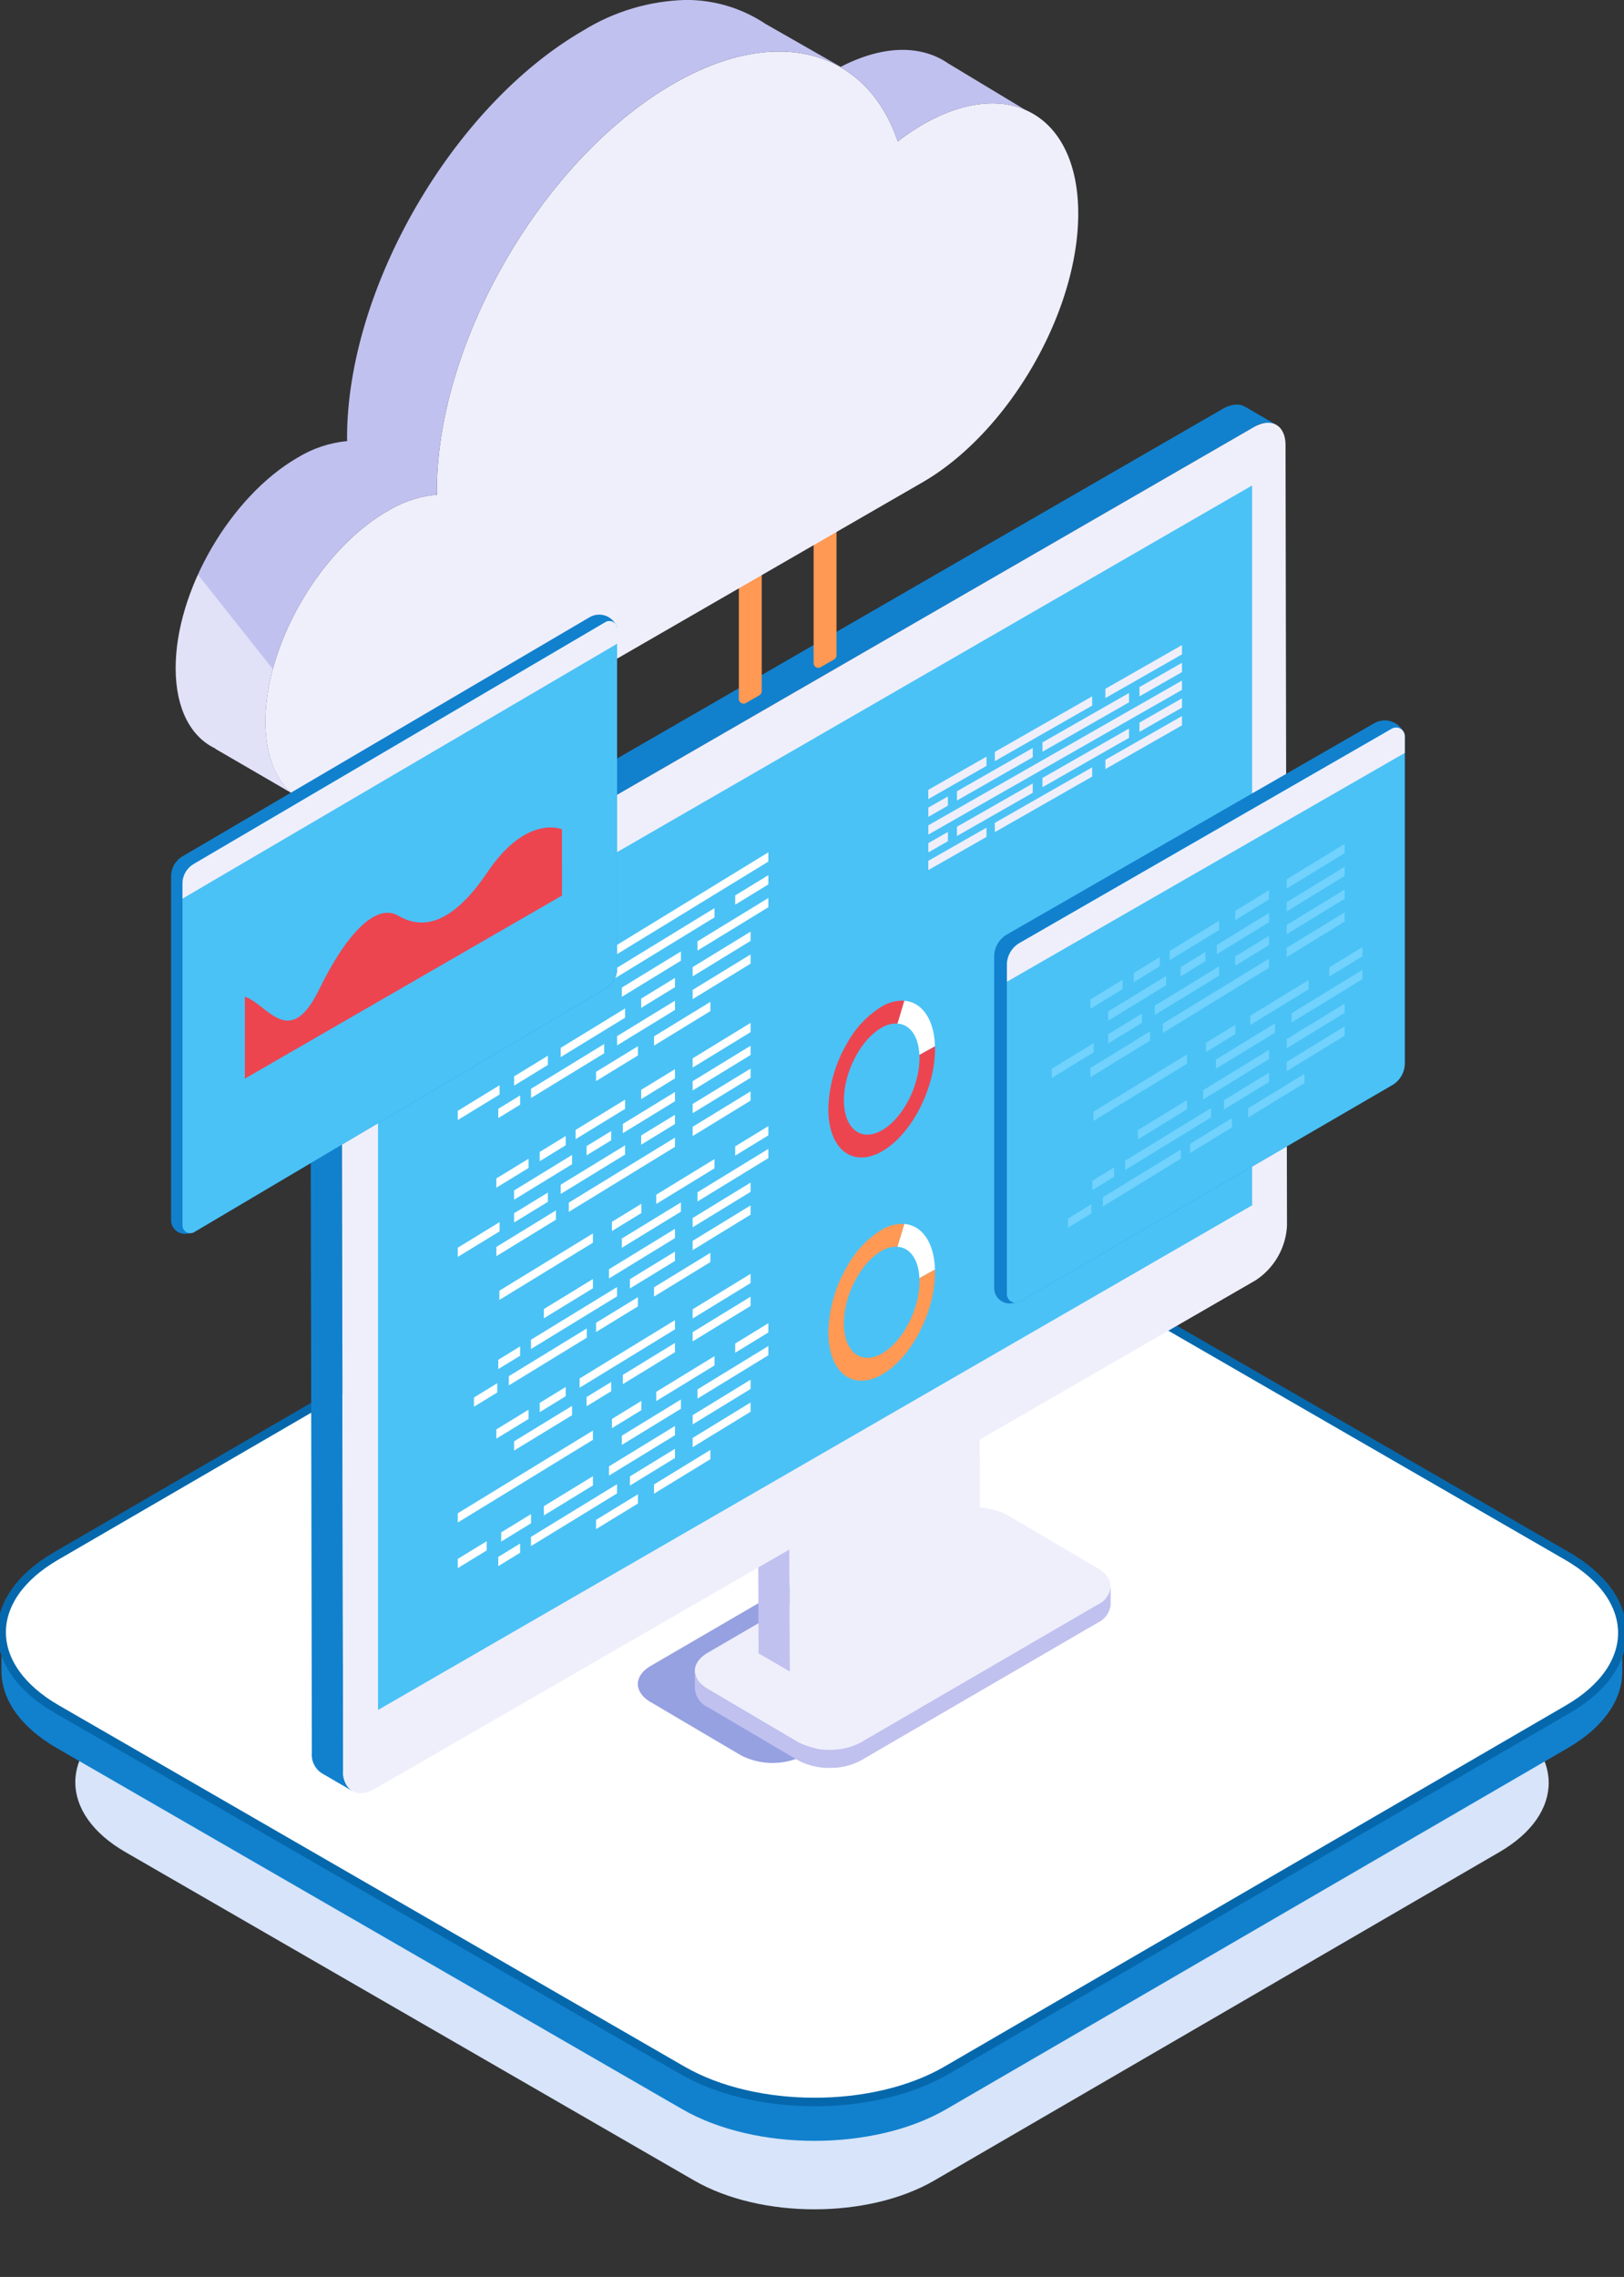 <svg xmlns="http://www.w3.org/2000/svg" xmlns:xlink="http://www.w3.org/1999/xlink" width="142.371" height="199.602" viewBox="0 0 142.371 199.602">
  <rect x="0" y="0" width="142.371" height="199.602" fill="#333333" stroke="none"/>
  <defs>
    <clipPath id="clip-path">
      <rect id="Rectangle_55298" data-name="Rectangle 55298" width="142.371" height="97.779" fill="none"/>
    </clipPath>
    <clipPath id="clip-path-3">
      <rect id="Rectangle_55296" data-name="Rectangle 55296" width="129.169" height="74.82" fill="none"/>
    </clipPath>
    <clipPath id="clip-path-4">
      <rect id="Rectangle_55299" data-name="Rectangle 55299" width="108.151" height="157.191" fill="none"/>
    </clipPath>
    <clipPath id="clip-path-5">
      <path id="Path_101071" data-name="Path 101071" d="M466.816,1308.631l-20.757,12.077a5.6,5.6,0,0,1-2.761.656,5.689,5.689,0,0,1-2.755-.662l-7.9-4.657a1.946,1.946,0,0,1-1.149-1.6l0,1.587a1.944,1.944,0,0,0,1.148,1.605l7.9,4.655a5.653,5.653,0,0,0,2.76.662,5.584,5.584,0,0,0,2.757-.655l20.757-12.076a1.933,1.933,0,0,0,1.129-1.581l0-1.587a1.929,1.929,0,0,1-1.129,1.579" transform="translate(-431.49 -1307.052)" fill="none"/>
    </clipPath>
    <linearGradient id="linear-gradient" x1="-1.259" y1="1.139" x2="-1.256" y2="1.139" gradientUnits="objectBoundingBox">
      <stop offset="0" stop-color="#e1e2f8"/>
      <stop offset="0.994" stop-color="#c0c1ef"/>
      <stop offset="1" stop-color="#c0c1ef"/>
    </linearGradient>
    <clipPath id="clip-path-6">
      <path id="Path_101072" data-name="Path 101072" d="M483.733,1267.329l2.746,1.595-.032-11.288-2.746-1.6Z" transform="translate(-483.701 -1256.039)" fill="none"/>
    </clipPath>
    <linearGradient id="linear-gradient-2" x1="-3.556" y1="5.282" x2="-3.547" y2="5.282" xlink:href="#linear-gradient"/>
    <clipPath id="clip-path-7">
      <path id="Path_101073" data-name="Path 101073" d="M483.7,1174.925l2.746,1.6,16.676-9.658-2.745-1.6Z" transform="translate(-483.701 -1165.267)" fill="none"/>
    </clipPath>
    <linearGradient id="linear-gradient-3" x1="-2.65" y1="2.95" x2="-2.644" y2="2.95" xlink:href="#linear-gradient"/>
    <clipPath id="clip-path-9">
      <path id="Path_101075" data-name="Path 101075" d="M194.708,333.7,117.5,378.271a6.073,6.073,0,0,0-2.752,4.767l.127,68.436a1.944,1.944,0,0,0,.811,1.78l2.746,1.6a1.942,1.942,0,0,1-.811-1.78l-.128-68.435a6.07,6.07,0,0,1,2.752-4.767l77.209-44.577a1.966,1.966,0,0,1,1.979-.2l-2.745-1.595a1.43,1.43,0,0,0-.729-.187,2.531,2.531,0,0,0-1.25.384" transform="translate(-114.746 -333.312)" fill="none"/>
    </clipPath>
    <clipPath id="clip-path-11">
      <path id="Path_101177" data-name="Path 101177" d="M39.5,2.672C28.057,9.278,18.782,25.275,18.782,38.4c0,.094.011.177.012.27a10.131,10.131,0,0,0-4.338,1.444c-5.909,3.412-10.7,11.674-10.7,18.455,0,3.587,1.341,6.04,3.479,7.051l-.011.019,6.7,3.892c-1.437-1.26-2.3-3.4-2.3-6.27,0-6.781,4.79-15.043,10.7-18.455a10.132,10.132,0,0,1,4.338-1.444c0-.092-.012-.176-.012-.269,0-13.129,9.275-29.126,20.716-35.732,9.2-5.312,16.989-2.921,19.692,5.042a20.691,20.691,0,0,1,2.163-1.464c3.466-2,6.628-2.343,9.036-1.292L71.484,5.564c-2.352-1.625-5.69-1.638-9.424.3L55.452,2.09A12.44,12.44,0,0,0,48.462,0,17.975,17.975,0,0,0,39.5,2.672" transform="translate(-3.757 -0.004)" fill="none"/>
    </clipPath>
    <linearGradient id="linear-gradient-4" x1="0.129" y1="1.715" x2="0.13" y2="1.715" xlink:href="#linear-gradient"/>
    <clipPath id="clip-path-12">
      <path id="Path_101178" data-name="Path 101178" d="M36.7,506.589,1,527.558a2,2,0,0,0-1,1.731v30.157a1.2,1.2,0,0,0,1.407,1.186l.528-.091,36.088-21.362a1.974,1.974,0,0,0,1.075-1.665V507.5l-.01-.029a1.652,1.652,0,0,0-2.384-.883" transform="translate(0 -506.368)" fill="#1181ce"/>
    </clipPath>
    <clipPath id="clip-path-14">
      <path id="Path_101182" data-name="Path 101182" d="M711.459,593.756l-32.206,18.522a2.237,2.237,0,0,0-1.113,1.934v29.063a1.345,1.345,0,0,0,1.572,1.325l.59-.1,32.632-18.962a2.2,2.2,0,0,0,1.2-1.86v-28.9l-.011-.033a1.845,1.845,0,0,0-2.664-.986" transform="translate(-678.139 -593.509)" fill="#1181ce"/>
    </clipPath>
  </defs>
  <g id="Remote_Host_Monitoring" data-name="Remote Host Monitoring" transform="translate(-102 -1727.525)">
    <g id="Group_166079" data-name="Group 166079" transform="translate(102 1829.347)">
      <g id="Group_166078" data-name="Group 166078" clip-path="url(#clip-path)">
        <g id="Group_166077" data-name="Group 166077">
          <g id="Group_166076" data-name="Group 166076" clip-path="url(#clip-path)">
            <g id="Group_166075" data-name="Group 166075" transform="translate(6.601 17.03)" style="mix-blend-mode: multiply;isolation: isolate">
              <g id="Group_166074" data-name="Group 166074">
                <g id="Group_166073" data-name="Group 166073" clip-path="url(#clip-path-3)">
                  <path id="Path_101065" data-name="Path 101065" d="M142.213,91.963c5.831,3.366,5.861,8.826.069,12.192L92.74,132.945c-5.793,3.366-15.214,3.365-21.045,0L21.832,104.155c-5.83-3.366-5.864-8.824-.072-12.19L71.3,63.174c5.793-3.366,15.217-3.366,21.048,0Z" transform="translate(-17.437 -60.65)" fill="#d7e4f9"/>
                </g>
              </g>
            </g>
            <path id="Path_101066" data-name="Path 101066" d="M137.682,115.708l-54.5,31.67c-6.372,3.7-16.736,3.7-23.15,0L5.187,115.708C1.959,113.844.346,111.4.353,108.955l-.014,3.407c-.007,2.442,1.606,4.889,4.834,6.753l54.849,31.667c6.414,3.7,16.777,3.7,23.15,0l54.5-31.67c3.165-1.84,4.75-4.247,4.757-6.659l.014-3.407c-.007,2.411-1.591,4.819-4.757,6.659" transform="translate(-0.211 -67.71)" fill="#1181ce"/>
            <path id="Path_101067" data-name="Path 101067" d="M137.63,34.82c6.414,3.7,6.447,9.708.075,13.411L83.21,79.9c-6.372,3.7-16.736,3.7-23.15,0L5.21,48.232c-6.414-3.7-6.451-9.706-.078-13.409l54.5-31.67c6.372-3.7,16.739-3.7,23.153,0Z" transform="translate(-0.234 -0.233)" fill="#fff"/>
            <path id="Path_101068" data-name="Path 101068" d="M137.63,34.82c6.414,3.7,6.447,9.708.075,13.411L83.21,79.9c-6.372,3.7-16.736,3.7-23.15,0L5.21,48.232c-6.414-3.7-6.451-9.706-.078-13.409l54.5-31.67c6.372-3.7,16.739-3.7,23.153,0Z" transform="translate(-0.234 -0.233)" fill="none" stroke="#0668ac" stroke-miterlimit="10" stroke-width="0.752"/>
          </g>
        </g>
      </g>
    </g>
    <g id="Group_166104" data-name="Group 166104" transform="translate(117 1727.522)">
      <g id="Group_166081" data-name="Group 166081" transform="translate(0 0.003)">
        <g id="Group_166080" data-name="Group 166080" transform="translate(0 0)" clip-path="url(#clip-path-4)">
          <path id="Path_101069" data-name="Path 101069" d="M385.712,1265.44l20.757-12.078a6.046,6.046,0,0,1,5.5,0l7.9,4.657c1.529.883,1.55,2.312.031,3.2l-20.757,12.076a6.092,6.092,0,0,1-5.516-.006l-7.9-4.657c-1.53-.883-1.526-2.312-.018-3.188" transform="translate(-343.661 -1119.409)" fill="#96a1e1"/>
          <path id="Path_101070" data-name="Path 101070" d="M432.658,1254.614l20.757-12.078a6.047,6.047,0,0,1,5.5,0l7.9,4.657c1.529.883,1.55,2.312.031,3.2l-20.757,12.076a6.092,6.092,0,0,1-5.516-.006l-7.9-4.657c-1.53-.883-1.526-2.312-.018-3.188" transform="translate(-385.612 -1109.734)" fill="#efeffc"/>
        </g>
      </g>
      <g id="Group_166083" data-name="Group 166083" transform="translate(45.912 139.077)">
        <g id="Group_166082" data-name="Group 166082" clip-path="url(#clip-path-5)">
          <rect id="Rectangle_55300" data-name="Rectangle 55300" width="36.457" height="15.902" transform="translate(-0.002)" fill="url(#linear-gradient)"/>
        </g>
      </g>
      <g id="Group_166085" data-name="Group 166085" transform="translate(51.467 133.649)">
        <g id="Group_166084" data-name="Group 166084" clip-path="url(#clip-path-6)">
          <rect id="Rectangle_55301" data-name="Rectangle 55301" width="13.033" height="3.577" transform="matrix(0.062, -0.998, 0.998, 0.062, -0.802, 12.835)" fill="url(#linear-gradient-2)"/>
        </g>
      </g>
      <g id="Group_166087" data-name="Group 166087" transform="translate(51.467 123.991)">
        <g id="Group_166086" data-name="Group 166086" clip-path="url(#clip-path-7)">
          <rect id="Rectangle_55302" data-name="Rectangle 55302" width="19.423" height="11.255" fill="url(#linear-gradient-3)"/>
        </g>
      </g>
      <g id="Group_166089" data-name="Group 166089" transform="translate(0 0.003)">
        <g id="Group_166088" data-name="Group 166088" transform="translate(0 0)" clip-path="url(#clip-path-4)">
          <path id="Path_101074" data-name="Path 101074" d="M526.22,1191.558l-16.677,9.657-.032-11.288,16.676-9.659Z" transform="translate(-455.298 -1054.684)" fill="#efeffc"/>
        </g>
      </g>
      <g id="Group_166091" data-name="Group 166091" transform="translate(12.209 35.468)">
        <g id="Group_166090" data-name="Group 166090" clip-path="url(#clip-path-9)">
          <rect id="Rectangle_55304" data-name="Rectangle 55304" width="84.69" height="121.538" transform="translate(-0.004)" fill="#1181ce"/>
        </g>
      </g>
      <g id="Group_166093" data-name="Group 166093" transform="translate(0 0.003)">
        <g id="Group_166092" data-name="Group 166092" transform="translate(0 0)" clip-path="url(#clip-path-4)">
          <path id="Path_101076" data-name="Path 101076" d="M143.3,393.269l77.209-44.577c1.53-.883,2.778-.187,2.782,1.572l.128,68.436a6.1,6.1,0,0,1-2.764,4.789l-77.209,44.577c-1.517.876-2.765.166-2.77-1.593l-.128-68.435a6.073,6.073,0,0,1,2.752-4.767" transform="translate(-125.593 -311.248)" fill="#efeffc"/>
          <path id="Path_101077" data-name="Path 101077" d="M247.105,463.088l-76.633,44.244v-63.1l76.633-44.244Z" transform="translate(-152.334 -357.432)" fill="#4ac2f6"/>
          <path id="Path_101078" data-name="Path 101078" d="M371.588,703.013l-14.347,8.778v-.81l14.347-8.778Z" transform="translate(-319.229 -627.487)" fill="#fff" fill-rule="evenodd"/>
          <path id="Path_101079" data-name="Path 101079" d="M467.678,721.827l-2.905,1.777v-.81l2.905-1.777Z" transform="translate(-415.32 -644.299)" fill="#fff" fill-rule="evenodd"/>
          <path id="Path_101080" data-name="Path 101080" d="M439.922,740.6l-6.21,3.8v-.81l6.21-3.8Z" transform="translate(-387.564 -661.071)" fill="#fff" fill-rule="evenodd"/>
          <path id="Path_101081" data-name="Path 101081" d="M434.79,768.375l-5.077,3.107v-.81l5.077-3.107Z" transform="translate(-383.99 -685.895)" fill="#fff" fill-rule="evenodd"/>
          <path id="Path_101082" data-name="Path 101082" d="M434.79,787.142l-5.077,3.107v-.81l5.077-3.107Z" transform="translate(-383.99 -702.664)" fill="#fff" fill-rule="evenodd"/>
          <path id="Path_101083" data-name="Path 101083" d="M402.841,826.224l-4.938,3.021v-.81l4.938-3.021Z" transform="translate(-355.565 -737.588)" fill="#fff" fill-rule="evenodd"/>
          <path id="Path_101084" data-name="Path 101084" d="M370.434,748.98l-9.2,5.629v-.81l9.2-5.629Z" transform="translate(-322.796 -668.563)" fill="#fff" fill-rule="evenodd"/>
          <path id="Path_101085" data-name="Path 101085" d="M312.016,809.424l-4.394,2.688v-.81l4.394-2.688Z" transform="translate(-274.891 -722.575)" fill="#6378b7" fill-rule="evenodd"/>
          <path id="Path_101086" data-name="Path 101086" d="M242.123,844.281l-5.931,3.63v-.81l5.931-3.63Z" transform="translate(-211.06 -753.723)" fill="#6378b7" fill-rule="evenodd"/>
          <path id="Path_101087" data-name="Path 101087" d="M376.566,784.675l-5.178,3.167v-.81l5.178-3.167Z" transform="translate(-331.872 -700.46)" fill="#fff" fill-rule="evenodd"/>
          <path id="Path_101088" data-name="Path 101088" d="M390.265,806.475l-2.963,1.813v-.811l2.963-1.813Z" transform="translate(-346.092 -719.938)" fill="#fff" fill-rule="evenodd"/>
          <path id="Path_101089" data-name="Path 101089" d="M372.515,825.257l-5.076,3.107v-.811l5.076-3.105Z" transform="translate(-328.342 -736.724)" fill="#fff" fill-rule="evenodd"/>
          <path id="Path_101090" data-name="Path 101090" d="M326.662,831.641l-5.642,3.452v-.81l5.642-3.452Z" transform="translate(-286.863 -742.429)" fill="#fff" fill-rule="evenodd"/>
          <path id="Path_101091" data-name="Path 101091" d="M285.561,870.561l-2.96,1.812v-.81l2.96-1.812Z" transform="translate(-252.531 -777.207)" fill="#fff" fill-rule="evenodd"/>
          <path id="Path_101092" data-name="Path 101092" d="M239.858,894.893l-3.667,2.242v-.81l3.667-2.244Z" transform="translate(-211.06 -798.949)" fill="#fff" fill-rule="evenodd"/>
          <path id="Path_101093" data-name="Path 101093" d="M302.976,860.936l-6.413,3.923v-.81l6.413-3.923Z" transform="translate(-265.008 -768.606)" fill="#fff" fill-rule="evenodd"/>
          <path id="Path_101094" data-name="Path 101094" d="M271.487,903.323l-1.915,1.172v-.811l1.915-1.17Z" transform="translate(-240.889 -806.484)" fill="#fff" fill-rule="evenodd"/>
          <path id="Path_101095" data-name="Path 101095" d="M353.818,862.725l-3.671,2.247v-.81l3.671-2.247Z" transform="translate(-312.891 -770.205)" fill="#fff" fill-rule="evenodd"/>
          <path id="Path_101096" data-name="Path 101096" d="M434.79,843.54l-5.077,3.107v-.81l5.077-3.107Z" transform="translate(-383.99 -753.061)" fill="#fff" fill-rule="evenodd"/>
          <path id="Path_101097" data-name="Path 101097" d="M434.79,862.356l-5.077,3.107v-.81l5.077-3.107Z" transform="translate(-383.99 -769.875)" fill="#fff" fill-rule="evenodd"/>
          <path id="Path_101098" data-name="Path 101098" d="M390.265,881.654l-2.963,1.813v-.81l2.963-1.813Z" transform="translate(-346.092 -787.12)" fill="#fff" fill-rule="evenodd"/>
          <path id="Path_101099" data-name="Path 101099" d="M376.751,900.468l-4.572,2.8v-.81l4.572-2.8Z" transform="translate(-332.578 -803.932)" fill="#fff" fill-rule="evenodd"/>
          <path id="Path_101100" data-name="Path 101100" d="M337.612,906.8l-4.338,2.654v-.81l4.338-2.654Z" transform="translate(-297.812 -809.595)" fill="#fff" fill-rule="evenodd"/>
          <path id="Path_101101" data-name="Path 101101" d="M305.978,936.729l-2.281,1.4v-.81l2.281-1.4Z" transform="translate(-271.383 -836.335)" fill="#fff" fill-rule="evenodd"/>
          <path id="Path_101102" data-name="Path 101102" d="M270.822,955.464,268,957.19v-.81l2.821-1.726Z" transform="translate(-239.485 -853.077)" fill="#fff" fill-rule="evenodd"/>
          <path id="Path_101103" data-name="Path 101103" d="M287.682,952.352l-5.081,3.11v-.811l5.081-3.109Z" transform="translate(-252.531 -850.296)" fill="#fff" fill-rule="evenodd"/>
          <path id="Path_101104" data-name="Path 101104" d="M434.79,881.139l-5.077,3.105v-.81l5.077-3.1Z" transform="translate(-383.99 -786.66)" fill="#fff" fill-rule="evenodd"/>
          <path id="Path_101105" data-name="Path 101105" d="M434.79,899.938l-5.077,3.107v-.811l5.077-3.107Z" transform="translate(-383.99 -803.457)" fill="#fff" fill-rule="evenodd"/>
          <path id="Path_101106" data-name="Path 101106" d="M390.265,919.237,387.3,921.05v-.81l2.963-1.813Z" transform="translate(-346.092 -820.704)" fill="#fff" fill-rule="evenodd"/>
          <path id="Path_101107" data-name="Path 101107" d="M336.98,938.051l-9.308,5.7v-.81l9.308-5.7Z" transform="translate(-292.807 -837.516)" fill="#fff" fill-rule="evenodd"/>
          <path id="Path_101108" data-name="Path 101108" d="M326.662,944.388l-5.642,3.453v-.81l5.642-3.453Z" transform="translate(-286.863 -843.179)" fill="#fff" fill-rule="evenodd"/>
          <path id="Path_101109" data-name="Path 101109" d="M285.561,983.325l-2.96,1.81v-.81l2.96-1.81Z" transform="translate(-252.531 -877.973)" fill="#fff" fill-rule="evenodd"/>
          <path id="Path_101110" data-name="Path 101110" d="M239.858,1007.653l-3.667,2.244v-.81l3.667-2.244Z" transform="translate(-211.06 -899.713)" fill="#fff" fill-rule="evenodd"/>
          <path id="Path_101111" data-name="Path 101111" d="M273.221,998.063l-5.22,3.194v-.81l5.22-3.2Z" transform="translate(-239.485 -891.141)" fill="#fff" fill-rule="evenodd"/>
          <path id="Path_101112" data-name="Path 101112" d="M344.465,932.618l-2.162,1.323v-.81l2.162-1.323Z" transform="translate(-305.881 -832.661)" fill="#fff" fill-rule="evenodd"/>
          <path id="Path_101113" data-name="Path 101113" d="M467.678,928.572l-2.905,1.777v-.81l2.905-1.777Z" transform="translate(-415.32 -829.046)" fill="#fff" fill-rule="evenodd"/>
          <path id="Path_101114" data-name="Path 101114" d="M439.922,947.338l-6.21,3.8v-.81l6.21-3.8Z" transform="translate(-387.564 -845.815)" fill="#fff" fill-rule="evenodd"/>
          <path id="Path_101115" data-name="Path 101115" d="M434.79,975.117l-5.077,3.107v-.81l5.077-3.107Z" transform="translate(-383.99 -870.639)" fill="#fff" fill-rule="evenodd"/>
          <path id="Path_101116" data-name="Path 101116" d="M434.79,993.891,429.712,997v-.815l5.077-3.107Z" transform="translate(-383.99 -887.41)" fill="#fff" fill-rule="evenodd"/>
          <path id="Path_101117" data-name="Path 101117" d="M402.841,1032.966l-4.938,3.021v-.81l4.938-3.021Z" transform="translate(-355.565 -922.332)" fill="#fff" fill-rule="evenodd"/>
          <path id="Path_101118" data-name="Path 101118" d="M404.838,955.722l-5.105,3.124v-.811l5.105-3.122Z" transform="translate(-357.2 -853.307)" fill="#fff" fill-rule="evenodd"/>
          <path id="Path_101119" data-name="Path 101119" d="M365.793,992.595l-2.578,1.576v-.81l2.578-1.577Z" transform="translate(-324.568 -886.256)" fill="#fff" fill-rule="evenodd"/>
          <path id="Path_101120" data-name="Path 101120" d="M278.667,1017.006l-8.2,5.016v-.81l8.2-5.018Z" transform="translate(-241.689 -908.068)" fill="#fff" fill-rule="evenodd"/>
          <path id="Path_101121" data-name="Path 101121" d="M376.566,991.418l-5.178,3.167v-.81l5.178-3.167Z" transform="translate(-331.872 -885.204)" fill="#fff" fill-rule="evenodd"/>
          <path id="Path_101122" data-name="Path 101122" d="M366.572,1013.217l-5.784,3.541v-.81l5.784-3.541Z" transform="translate(-322.399 -904.685)" fill="#fff" fill-rule="evenodd"/>
          <path id="Path_101123" data-name="Path 101123" d="M381.987,1032l-3.948,2.416v-.815l3.948-2.416Z" transform="translate(-337.815 -921.467)" fill="#fff" fill-rule="evenodd"/>
          <path id="Path_101124" data-name="Path 101124" d="M311.43,1054.6l-4.3,2.63v-.81l4.3-2.63Z" transform="translate(-274.451 -941.668)" fill="#fff" fill-rule="evenodd"/>
          <path id="Path_101125" data-name="Path 101125" d="M304.1,1061.2l-7.542,4.615V1065l7.542-4.613Z" transform="translate(-265.007 -947.56)" fill="#fff" fill-rule="evenodd"/>
          <path id="Path_101126" data-name="Path 101126" d="M271.487,1110.057l-1.915,1.172v-.815l1.915-1.174Z" transform="translate(-240.889 -991.214)" fill="#fff" fill-rule="evenodd"/>
          <path id="Path_101127" data-name="Path 101127" d="M353.818,1069.469l-3.671,2.247v-.81l3.671-2.247Z" transform="translate(-312.891 -954.951)" fill="#fff" fill-rule="evenodd"/>
          <path id="Path_101128" data-name="Path 101128" d="M285.105,1095.266l-6.834,4.181v-.808l6.834-4.182Z" transform="translate(-248.663 -978.003)" fill="#fff" fill-rule="evenodd"/>
          <path id="Path_101129" data-name="Path 101129" d="M251.567,1140.41l-2.042,1.25v-.81l2.042-1.251Z" transform="translate(-222.975 -1018.344)" fill="#fff" fill-rule="evenodd"/>
          <path id="Path_101130" data-name="Path 101130" d="M434.79,1050.283l-5.077,3.107v-.81l5.077-3.107Z" transform="translate(-383.99 -937.807)" fill="#fff" fill-rule="evenodd"/>
          <path id="Path_101131" data-name="Path 101131" d="M434.79,1069.1l-5.077,3.109v-.812l5.077-3.107Z" transform="translate(-383.99 -954.619)" fill="#fff" fill-rule="evenodd"/>
          <path id="Path_101132" data-name="Path 101132" d="M344.954,1088.4l-8.358,5.114v-.81l8.358-5.114Z" transform="translate(-300.781 -971.866)" fill="#fff" fill-rule="evenodd"/>
          <path id="Path_101133" data-name="Path 101133" d="M376.751,1107.213l-4.572,2.8v-.81l4.572-2.8Z" transform="translate(-332.578 -988.678)" fill="#fff" fill-rule="evenodd"/>
          <path id="Path_101134" data-name="Path 101134" d="M305.978,1143.473l-2.281,1.4v-.81l2.281-1.4Z" transform="translate(-271.383 -1021.081)" fill="#fff" fill-rule="evenodd"/>
          <path id="Path_101135" data-name="Path 101135" d="M270.822,1162.21,268,1163.934v-.81l2.821-1.726Z" transform="translate(-239.485 -1037.822)" fill="#fff" fill-rule="evenodd"/>
          <path id="Path_101136" data-name="Path 101136" d="M287.682,1159.1,282.6,1162.2v-.81l5.081-3.109Z" transform="translate(-252.531 -1035.042)" fill="#fff" fill-rule="evenodd"/>
          <path id="Path_101137" data-name="Path 101137" d="M344.465,1139.362l-2.162,1.321v-.81l2.162-1.321Z" transform="translate(-305.881 -1017.407)" fill="#fff" fill-rule="evenodd"/>
          <path id="Path_101138" data-name="Path 101138" d="M467.678,1090.96l-2.905,1.779v-.81l2.905-1.779Z" transform="translate(-415.32 -974.155)" fill="#fff" fill-rule="evenodd"/>
          <path id="Path_101139" data-name="Path 101139" d="M439.922,1109.73l-6.21,3.8v-.81l6.21-3.8Z" transform="translate(-387.564 -990.926)" fill="#fff" fill-rule="evenodd"/>
          <path id="Path_101140" data-name="Path 101140" d="M434.79,1137.509l-5.077,3.105v-.81l5.077-3.107Z" transform="translate(-383.99 -1015.75)" fill="#fff" fill-rule="evenodd"/>
          <path id="Path_101141" data-name="Path 101141" d="M434.79,1156.291l-5.077,3.105v-.81l5.077-3.105Z" transform="translate(-383.99 -1032.535)" fill="#fff" fill-rule="evenodd"/>
          <path id="Path_101142" data-name="Path 101142" d="M402.841,1195.373l-4.938,3.021v-.81l4.938-3.021Z" transform="translate(-355.565 -1067.459)" fill="#fff" fill-rule="evenodd"/>
          <path id="Path_101143" data-name="Path 101143" d="M404.838,1118.112l-5.105,3.124v-.81l5.105-3.124Z" transform="translate(-357.2 -998.419)" fill="#fff" fill-rule="evenodd"/>
          <path id="Path_101144" data-name="Path 101144" d="M365.793,1154.985l-2.578,1.578v-.81l2.578-1.578Z" transform="translate(-324.568 -1031.368)" fill="#fff" fill-rule="evenodd"/>
          <path id="Path_101145" data-name="Path 101145" d="M248.039,1179.411l-11.847,7.25v-.81l11.847-7.25Z" transform="translate(-211.06 -1053.195)" fill="#fff" fill-rule="evenodd"/>
          <path id="Path_101146" data-name="Path 101146" d="M376.566,1153.808l-5.178,3.169v-.81l5.178-3.169Z" transform="translate(-331.872 -1030.316)" fill="#fff" fill-rule="evenodd"/>
          <path id="Path_101147" data-name="Path 101147" d="M366.572,1175.622l-5.784,3.539v-.81l5.784-3.539Z" transform="translate(-322.399 -1049.809)" fill="#fff" fill-rule="evenodd"/>
          <path id="Path_101148" data-name="Path 101148" d="M381.987,1194.389l-3.948,2.417V1196l3.948-2.417Z" transform="translate(-337.815 -1066.579)" fill="#fff" fill-rule="evenodd"/>
          <path id="Path_101149" data-name="Path 101149" d="M311.43,1216.992l-4.3,2.63v-.81l4.3-2.63Z" transform="translate(-274.451 -1086.777)" fill="#fff" fill-rule="evenodd"/>
          <path id="Path_101150" data-name="Path 101150" d="M274.574,1248.206l-2.614,1.6V1249l2.614-1.6Z" transform="translate(-243.023 -1114.67)" fill="#fff" fill-rule="evenodd"/>
          <path id="Path_101151" data-name="Path 101151" d="M238.726,1270.554l-2.535,1.551v-.81l2.535-1.551Z" transform="translate(-211.06 -1134.64)" fill="#fff" fill-rule="evenodd"/>
          <path id="Path_101152" data-name="Path 101152" d="M304.1,1223.587l-7.542,4.615v-.81l7.542-4.615Z" transform="translate(-265.007 -1092.67)" fill="#fff" fill-rule="evenodd"/>
          <path id="Path_101153" data-name="Path 101153" d="M271.487,1272.456l-1.915,1.172v-.81l1.915-1.172Z" transform="translate(-240.889 -1136.339)" fill="#fff" fill-rule="evenodd"/>
          <path id="Path_101154" data-name="Path 101154" d="M353.818,1231.875l-3.671,2.245v-.81l3.671-2.246Z" transform="translate(-312.891 -1100.076)" fill="#fff" fill-rule="evenodd"/>
          <path id="Path_101155" data-name="Path 101155" d="M629.005,624.178l-5.1,2.909v-.812l5.1-2.909Z" transform="translate(-557.522 -557.038)" fill="#efeffc"/>
          <path id="Path_101156" data-name="Path 101156" d="M776.486,532.263l-6.715,3.832v-.813l6.715-3.832Z" transform="translate(-687.865 -474.902)" fill="#efeffc"/>
          <path id="Path_101157" data-name="Path 101157" d="M687.221,574.488l-8.534,4.87v-.812l8.534-4.87Z" transform="translate(-606.473 -512.635)" fill="#efeffc"/>
          <path id="Path_101158" data-name="Path 101158" d="M801.572,546.886l-3.728,2.128V548.2l3.728-2.128Z" transform="translate(-712.951 -487.97)" fill="#efeffc"/>
          <path id="Path_101159" data-name="Path 101159" d="M725.516,571.787l-7.589,4.331V575.3l7.589-4.331Z" transform="translate(-641.537 -510.221)" fill="#efeffc"/>
          <path id="Path_101160" data-name="Path 101160" d="M654.109,617.065l-6.644,3.791v-.812l6.644-3.791Z" transform="translate(-578.572 -550.682)" fill="#efeffc"/>
          <path id="Path_101161" data-name="Path 101161" d="M625.622,656.947l-1.714.978v-.812l1.714-.978Z" transform="translate(-557.522 -586.32)" fill="#efeffc"/>
          <path id="Path_101162" data-name="Path 101162" d="M646.144,561.513,623.909,574.2v-.812L646.144,560.7Z" transform="translate(-557.523 -501.04)" fill="#efeffc"/>
          <path id="Path_101163" data-name="Path 101163" d="M801.572,576.136l-3.728,2.128v-.813l3.728-2.128Z" transform="translate(-712.951 -514.107)" fill="#efeffc"/>
          <path id="Path_101164" data-name="Path 101164" d="M725.516,601.037l-7.589,4.331v-.813l7.589-4.331Z" transform="translate(-641.537 -536.359)" fill="#efeffc"/>
          <path id="Path_101165" data-name="Path 101165" d="M654.109,646.315l-6.644,3.791v-.812l6.644-3.791Z" transform="translate(-578.572 -576.82)" fill="#efeffc"/>
          <path id="Path_101166" data-name="Path 101166" d="M625.622,686.2l-1.714.978v-.812l1.714-.978Z" transform="translate(-557.522 -612.458)" fill="#efeffc"/>
          <path id="Path_101167" data-name="Path 101167" d="M687.221,632.987l-8.534,4.869v-.812l8.534-4.87Z" transform="translate(-606.473 -564.91)" fill="#efeffc"/>
          <path id="Path_101168" data-name="Path 101168" d="M776.486,590.763l-6.715,3.832v-.813l6.715-3.832Z" transform="translate(-687.865 -527.178)" fill="#efeffc"/>
          <path id="Path_101169" data-name="Path 101169" d="M629.005,682.678l-5.1,2.909v-.812l5.1-2.909Z" transform="translate(-557.522 -609.314)" fill="#efeffc"/>
          <path id="Path_101170" data-name="Path 101170" d="M601.707,828.433l-1.369.754c-.071-1.663-.84-2.684-1.927-2.752l.6-2c1.542.118,2.626,1.6,2.694,4" transform="translate(-534.738 -736.709)" fill="#fff"/>
          <path id="Path_101171" data-name="Path 101171" d="M546.222,824.867a3.5,3.5,0,0,1,1.943-.491l-.6,2a2.487,2.487,0,0,0-1.351.347c-1.827,1.007-3.326,3.854-3.34,6.345s1.46,3.7,3.287,2.693,3.327-3.853,3.341-6.344c0-.1-.005-.194-.01-.289l1.369-.754c0,.095,0,.193,0,.291-.021,3.516-2.136,7.533-4.715,8.954s-4.66-.284-4.64-3.8a11.892,11.892,0,0,1,1.624-5.673,8.635,8.635,0,0,1,3.091-3.282" transform="translate(-483.889 -736.653)" fill="#ec4550"/>
          <path id="Path_101172" data-name="Path 101172" d="M601.707,1012.313l-1.369.754c-.071-1.663-.84-2.684-1.927-2.752l.6-2c1.542.118,2.626,1.6,2.694,4" transform="translate(-534.738 -901.024)" fill="#fff"/>
          <path id="Path_101173" data-name="Path 101173" d="M546.222,1008.748a3.5,3.5,0,0,1,1.943-.491l-.6,2a2.487,2.487,0,0,0-1.351.347c-1.827,1.007-3.326,3.854-3.34,6.345s1.46,3.7,3.287,2.693,3.327-3.853,3.341-6.344c0-.1-.005-.194-.01-.289l1.369-.754c0,.095,0,.193,0,.291-.021,3.516-2.136,7.532-4.715,8.953s-4.66-.284-4.64-3.8a11.892,11.892,0,0,1,1.624-5.673,8.634,8.634,0,0,1,3.091-3.281" transform="translate(-483.889 -900.969)" fill="#ff9954"/>
          <path id="Path_101174" data-name="Path 101174" d="M530.008,445.6l1.177-.68a.415.415,0,0,0,.207-.359V433.626a.415.415,0,0,0-.622-.359l-1.177.679a.415.415,0,0,0-.207.359v10.937a.415.415,0,0,0,.622.359" transform="translate(-473.058 -387.116)" fill="#ff9954"/>
          <path id="Path_101175" data-name="Path 101175" d="M468.387,475.137l1.177-.679a.415.415,0,0,0,.207-.359V463.161a.415.415,0,0,0-.622-.359l-1.177.679a.415.415,0,0,0-.207.359v10.937a.415.415,0,0,0,.622.359" transform="translate(-417.993 -413.509)" fill="#ff9954"/>
          <path id="Path_101176" data-name="Path 101176" d="M88.419,82.756a10.132,10.132,0,0,1,4.338-1.444c0-.092-.012-.176-.012-.27,0-13.129,9.275-29.126,20.716-35.732,9.2-5.312,16.989-2.921,19.692,5.042a20.684,20.684,0,0,1,2.163-1.464c7.544-4.355,13.659-.869,13.659,7.788s-6.115,19.2-13.659,23.56l-46.9,27.075c-5.909,3.412-10.7.68-10.7-6.1s4.79-15.043,10.7-18.455" transform="translate(-69.45 -37.951)" fill="#efeffc"/>
        </g>
      </g>
      <g id="Group_166095" data-name="Group 166095" transform="translate(0.4 0.003)">
        <g id="Group_166094" data-name="Group 166094" transform="translate(0 0)" clip-path="url(#clip-path-11)">
          <rect id="Rectangle_55306" data-name="Rectangle 55306" width="101.557" height="100.733" transform="translate(-33.811 26.677) rotate(-38.273)" fill="url(#linear-gradient-4)"/>
        </g>
      </g>
      <g id="Group_166097" data-name="Group 166097" transform="translate(0 53.882)">
        <g id="Group_166096" data-name="Group 166096" transform="translate(0)" clip-path="url(#clip-path-12)">
          <rect id="Rectangle_55307" data-name="Rectangle 55307" width="39.098" height="54.391" transform="translate(0 0)" fill="#1181ce"/>
        </g>
      </g>
      <g id="Group_166099" data-name="Group 166099" transform="translate(0 0.003)">
        <g id="Group_166098" data-name="Group 166098" transform="translate(0 0)" clip-path="url(#clip-path-4)">
          <path id="Path_101179" data-name="Path 101179" d="M10.378,532.939l36.085-21.2a.677.677,0,0,1,1.018.586v29.795a2,2,0,0,1-1,1.731L10.4,565.217a.677.677,0,0,1-1.018-.586V534.671a2,2,0,0,1,1-1.731" transform="translate(-8.383 -457.205)" fill="#4ac2f6"/>
          <path id="Path_101180" data-name="Path 101180" d="M10.378,532.939l36.085-21.2a.677.677,0,0,1,1.018.586v1.313l-38.1,22.344v-1.31a2,2,0,0,1,1-1.731" transform="translate(-8.383 -457.205)" fill="#efeffc"/>
          <path id="Path_101181" data-name="Path 101181" d="M88.59,681.862s-3.092-1.352-6.547,3.78-6.113,4.788-7.793,3.8c-1.924-1.128-4.515,1.466-6.958,6.481-2.6,5.333-4.525,1.264-6.5.614v7.183l27.8-16.048Z" transform="translate(-54.325 -609.166)" fill="#ec4550"/>
        </g>
      </g>
      <g id="Group_166101" data-name="Group 166101" transform="translate(72.156 63.154)">
        <g id="Group_166100" data-name="Group 166100" clip-path="url(#clip-path-14)">
          <rect id="Rectangle_55309" data-name="Rectangle 55309" width="35.995" height="51.233" transform="translate(0)" fill="#1181ce"/>
        </g>
      </g>
      <g id="Group_166103" data-name="Group 166103" transform="translate(0 0.003)">
        <g id="Group_166102" data-name="Group 166102" transform="translate(0 0)" clip-path="url(#clip-path-4)">
          <path id="Path_101183" data-name="Path 101183" d="M689.733,618.291l32.629-18.782a.757.757,0,0,1,1.137.655v28.658a2.237,2.237,0,0,1-1.113,1.934l-32.629,18.968a.757.757,0,0,1-1.137-.654V620.225a2.237,2.237,0,0,1,1.113-1.934" transform="translate(-615.349 -535.627)" fill="#4ac2f6"/>
          <path id="Path_101184" data-name="Path 101184" d="M689.733,618.291l32.629-18.782a.757.757,0,0,1,1.137.655v1.467L688.62,621.689v-1.464a2.237,2.237,0,0,1,1.113-1.934" transform="translate(-615.349 -535.627)" fill="#efeffc"/>
          <path id="Path_101185" data-name="Path 101185" d="M924.242,696.071l-5.077,3.107v-.81l5.077-3.107Z" transform="translate(-821.363 -621.284)" fill="#71d2fd" fill-rule="evenodd"/>
          <path id="Path_101186" data-name="Path 101186" d="M924.242,714.887l-5.077,3.107v-.81l5.077-3.107Z" transform="translate(-821.363 -638.098)" fill="#71d2fd" fill-rule="evenodd"/>
          <path id="Path_101187" data-name="Path 101187" d="M879.717,734.186,876.755,736v-.81l2.963-1.813Z" transform="translate(-783.465 -655.343)" fill="#71d2fd" fill-rule="evenodd"/>
          <path id="Path_101188" data-name="Path 101188" d="M866.2,753l-4.572,2.8v-.81l4.572-2.8Z" transform="translate(-769.951 -672.155)" fill="#71d2fd" fill-rule="evenodd"/>
          <path id="Path_101189" data-name="Path 101189" d="M827.064,759.337l-4.338,2.654v-.81l4.338-2.654Z" transform="translate(-735.186 -677.817)" fill="#71d2fd" fill-rule="evenodd"/>
          <path id="Path_101190" data-name="Path 101190" d="M795.43,789.26l-2.281,1.4v-.81l2.281-1.4Z" transform="translate(-708.756 -704.557)" fill="#71d2fd" fill-rule="evenodd"/>
          <path id="Path_101191" data-name="Path 101191" d="M760.275,808l-2.821,1.726v-.81l2.821-1.726Z" transform="translate(-676.858 -721.3)" fill="#71d2fd" fill-rule="evenodd"/>
          <path id="Path_101192" data-name="Path 101192" d="M777.135,804.884l-5.081,3.11v-.811l5.081-3.109Z" transform="translate(-689.904 -718.518)" fill="#71d2fd" fill-rule="evenodd"/>
          <path id="Path_101193" data-name="Path 101193" d="M924.242,733.671l-5.077,3.105v-.81l5.077-3.1Z" transform="translate(-821.363 -654.883)" fill="#71d2fd" fill-rule="evenodd"/>
          <path id="Path_101194" data-name="Path 101194" d="M924.242,752.47l-5.077,3.107v-.811l5.077-3.107Z" transform="translate(-821.363 -671.68)" fill="#71d2fd" fill-rule="evenodd"/>
          <path id="Path_101195" data-name="Path 101195" d="M879.717,771.769l-2.963,1.813v-.81l2.963-1.813Z" transform="translate(-783.465 -688.927)" fill="#71d2fd" fill-rule="evenodd"/>
          <path id="Path_101196" data-name="Path 101196" d="M826.432,790.583l-9.307,5.7v-.81l9.307-5.7Z" transform="translate(-730.18 -705.739)" fill="#71d2fd" fill-rule="evenodd"/>
          <path id="Path_101197" data-name="Path 101197" d="M816.115,796.92l-5.642,3.453v-.81l5.642-3.453Z" transform="translate(-724.236 -711.402)" fill="#71d2fd" fill-rule="evenodd"/>
          <path id="Path_101198" data-name="Path 101198" d="M775.013,835.856l-2.96,1.81v-.81l2.96-1.81Z" transform="translate(-689.904 -746.195)" fill="#71d2fd" fill-rule="evenodd"/>
          <path id="Path_101199" data-name="Path 101199" d="M729.311,860.185l-3.667,2.244v-.81l3.667-2.244Z" transform="translate(-648.433 -767.935)" fill="#71d2fd" fill-rule="evenodd"/>
          <path id="Path_101200" data-name="Path 101200" d="M762.674,850.594l-5.22,3.194v-.81l5.22-3.2Z" transform="translate(-676.858 -759.364)" fill="#71d2fd" fill-rule="evenodd"/>
          <path id="Path_101201" data-name="Path 101201" d="M833.918,785.149l-2.162,1.323v-.81l2.162-1.323Z" transform="translate(-743.255 -700.884)" fill="#71d2fd" fill-rule="evenodd"/>
          <path id="Path_101202" data-name="Path 101202" d="M957.131,781.1l-2.905,1.777v-.81l2.905-1.777Z" transform="translate(-852.693 -697.268)" fill="#71d2fd" fill-rule="evenodd"/>
          <path id="Path_101203" data-name="Path 101203" d="M929.375,799.87l-6.21,3.8v-.81l6.21-3.8Z" transform="translate(-824.937 -714.038)" fill="#71d2fd" fill-rule="evenodd"/>
          <path id="Path_101204" data-name="Path 101204" d="M924.242,827.649l-5.077,3.107v-.81l5.077-3.107Z" transform="translate(-821.363 -738.861)" fill="#71d2fd" fill-rule="evenodd"/>
          <path id="Path_101205" data-name="Path 101205" d="M924.242,846.423l-5.077,3.107v-.815l5.077-3.107Z" transform="translate(-821.363 -755.633)" fill="#71d2fd" fill-rule="evenodd"/>
          <path id="Path_101206" data-name="Path 101206" d="M892.294,885.5l-4.938,3.021v-.81l4.938-3.021Z" transform="translate(-792.939 -790.555)" fill="#71d2fd" fill-rule="evenodd"/>
          <path id="Path_101207" data-name="Path 101207" d="M894.291,808.253l-5.105,3.124v-.811l5.105-3.122Z" transform="translate(-794.573 -721.529)" fill="#71d2fd" fill-rule="evenodd"/>
          <path id="Path_101208" data-name="Path 101208" d="M855.246,845.126l-2.578,1.576v-.81l2.578-1.577Z" transform="translate(-761.941 -754.479)" fill="#71d2fd" fill-rule="evenodd"/>
          <path id="Path_101209" data-name="Path 101209" d="M768.12,869.537l-8.2,5.016v-.81l8.2-5.018Z" transform="translate(-679.062 -776.291)" fill="#71d2fd" fill-rule="evenodd"/>
          <path id="Path_101210" data-name="Path 101210" d="M866.019,843.949l-5.177,3.167v-.81l5.177-3.167Z" transform="translate(-769.245 -753.427)" fill="#71d2fd" fill-rule="evenodd"/>
          <path id="Path_101211" data-name="Path 101211" d="M856.025,865.749l-5.784,3.541v-.81l5.784-3.541Z" transform="translate(-759.773 -772.907)" fill="#71d2fd" fill-rule="evenodd"/>
          <path id="Path_101212" data-name="Path 101212" d="M871.44,884.535l-3.948,2.415v-.815l3.948-2.415Z" transform="translate(-775.188 -789.69)" fill="#71d2fd" fill-rule="evenodd"/>
          <path id="Path_101213" data-name="Path 101213" d="M800.883,907.136l-4.3,2.63v-.81l4.3-2.63Z" transform="translate(-711.825 -809.891)" fill="#71d2fd" fill-rule="evenodd"/>
          <path id="Path_101214" data-name="Path 101214" d="M793.557,913.733l-7.542,4.615v-.815l7.542-4.613Z" transform="translate(-702.381 -815.783)" fill="#71d2fd" fill-rule="evenodd"/>
          <path id="Path_101215" data-name="Path 101215" d="M760.94,962.588l-1.915,1.172v-.815l1.915-1.174Z" transform="translate(-678.263 -859.437)" fill="#71d2fd" fill-rule="evenodd"/>
          <path id="Path_101216" data-name="Path 101216" d="M843.271,922l-3.671,2.247v-.81l3.671-2.247Z" transform="translate(-750.264 -823.174)" fill="#71d2fd" fill-rule="evenodd"/>
          <path id="Path_101217" data-name="Path 101217" d="M774.558,947.8l-6.834,4.181v-.808l6.834-4.182Z" transform="translate(-686.036 -846.226)" fill="#71d2fd" fill-rule="evenodd"/>
          <path id="Path_101218" data-name="Path 101218" d="M741.02,992.942l-2.042,1.251v-.81l2.042-1.25Z" transform="translate(-660.348 -886.567)" fill="#71d2fd" fill-rule="evenodd"/>
        </g>
      </g>
    </g>
  </g>
</svg>
